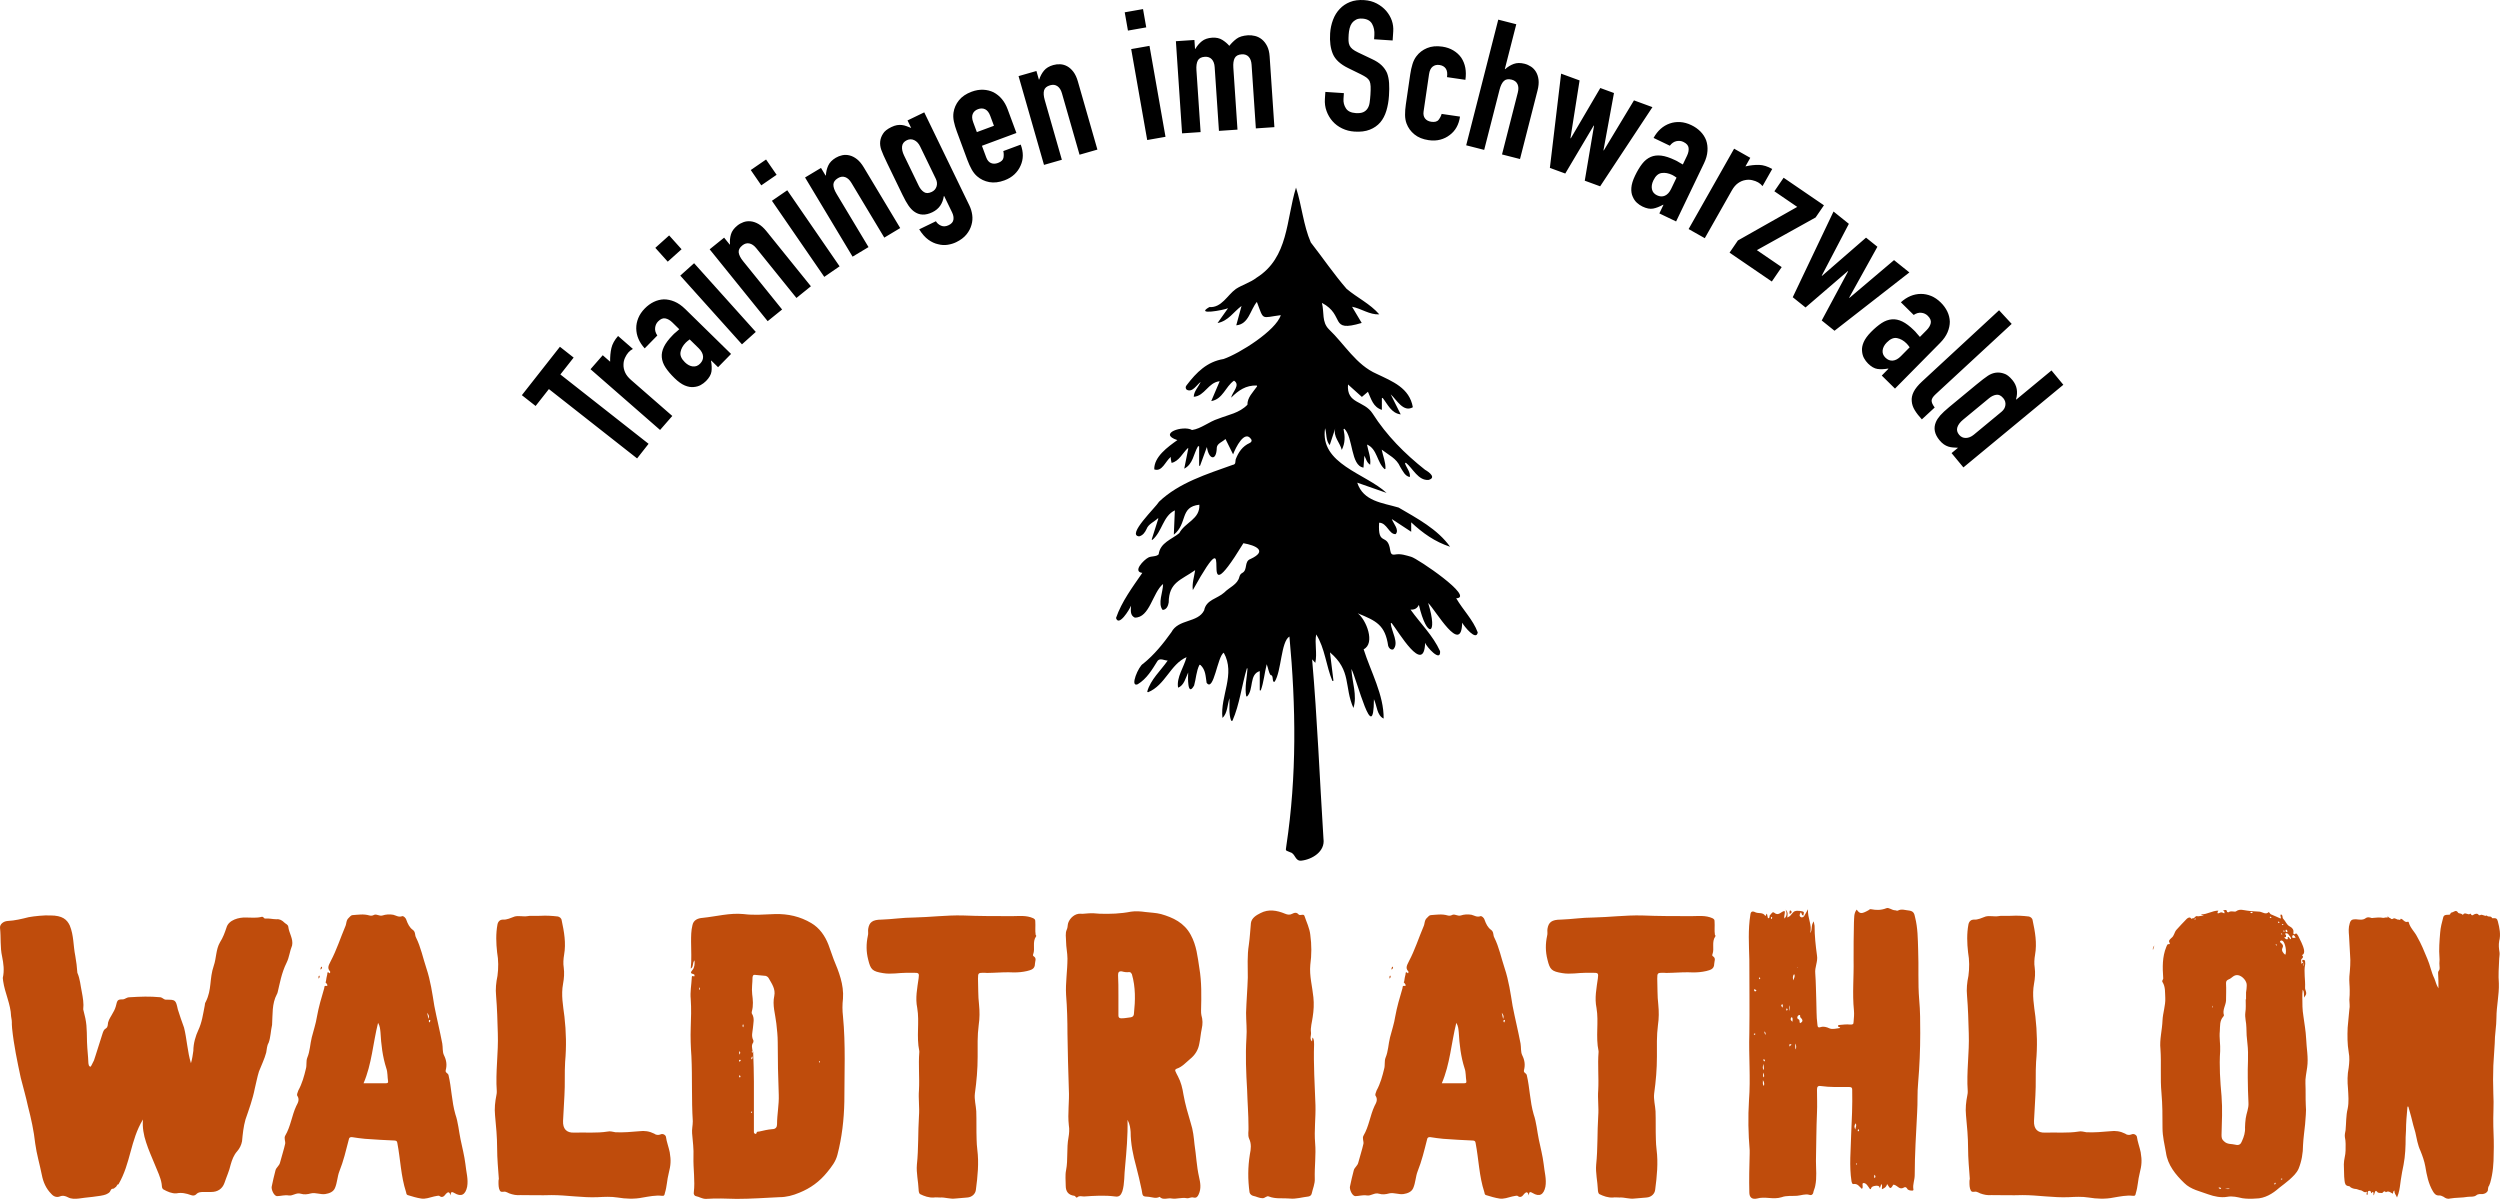 <?xml version="1.0" encoding="UTF-8"?>
<svg id="Primary" xmlns="http://www.w3.org/2000/svg" width="4.842cm" height="2.322cm" version="1.1" viewBox="0 0 137.254 65.821">
  <defs>
    <style>
      .cls-1 {
        fill: #000;
      }

      .cls-1, .cls-2 {
        stroke-width: 0px;
      }

      .cls-2 {
        fill: #bf4c0c;
      }
    </style>
  </defs>
  <path id="orange-path" class="cls-2" d="M131.154,50.355c-.019.019-.019.038-.038.038-.019-.019-.038-.019-.038-.057,0,0,0-.019.019-.019.019.019.038.038.057.038M133.875,54.259c0-.303,0-.568-.019-.833,0-.057,0-.076.038-.133.075-.076.037-.209.037-.303-.018-.133.019-.266,0-.417-.037-.455,0-.91.038-1.365.019-.284.095-.569.171-.853.038-.133.171-.133.284-.133.057,0,.095,0,.114-.076.019-.037.057-.056.095-.056.095-.019.208-.171.322.019.038.056.171.019.246.113h.019c.114-.189.285.057.398-.057,0,0,.038,0,.038.019.057.114.114.057.171.019.095-.038.189-.075.265.038.019,0,.057.019.076,0,.114-.076.246.095.36.019.076.114.228,0,.285.133,0,.019.018.019.037.019.19-.019.247.019.285.17.094.361.17.721.076,1.081-.038.208-.019.417.018.625.019.114-.018.228-.018.341-.019.455-.057.91-.019,1.365.019.626-.133,1.251-.133,1.877,0,.473-.095.928-.095,1.421-.019.398-.057.815-.076,1.213-.019.512-.019,1.024,0,1.535.038.607-.019,1.195,0,1.801.019.493.038,1.005.019,1.497,0,.531-.038,1.062-.189,1.593l-.057.151c-.076.095-.057.19-.076.285-.057.132-.171.17-.284.189-.133,0-.247-.019-.36.076-.133.095-.304.057-.455.076-.323.057-.664.038-.986.094-.114.038-.246-.018-.341-.094-.076-.038-.152-.076-.228-.076-.189.019-.284-.095-.36-.228-.246-.417-.341-.89-.417-1.364-.056-.304-.151-.569-.265-.853-.152-.322-.208-.683-.284-1.024l-.114-.398c-.076-.303-.152-.625-.246-.928,0-.038-.019-.057-.038-.095-.038.019-.038.038-.038.076-.038.417-.076.834-.076,1.251,0,.113-.019.246-.019.36,0,.511-.019,1.023-.114,1.516-.057.284-.113.55-.151.834-.038.265-.057.512-.133.758-.019.076-.057.133-.076.209-.038-.133-.17-.228-.133-.379-.094.018-.075.113-.094.17-.114-.057-.228-.17-.36-.095-.019,0-.019.019-.019.019-.114-.151-.171.057-.228.038-.076-.019-.189.019-.246-.057-.114-.132-.114-.019-.152.057-.019.038-.019.076-.038.133-.038-.057-.019-.095-.019-.133s-.038-.076-.057-.057c-.075.133-.075.019-.094-.019-.019-.038-.057-.056-.114-.038-.038,0-.038.038-.057.076,0,.057.019.114-.038.152-.038-.057-.019-.114,0-.19-.151.095-.227-.056-.341-.075-.095,0-.19-.076-.303-.076-.057,0-.19-.038-.266-.095-.019-.038-.057-.057-.094-.057-.19-.019-.209-.152-.228-.303-.038-.284-.019-.588-.038-.891,0-.265.095-.512.095-.758s.019-.493-.038-.739c-.019-.133.019-.266.038-.379.038-.398.019-.796.114-1.176.076-.36.038-.739.019-1.099-.038-.398-.038-.777.038-1.156.037-.284.056-.569,0-.853-.076-.455-.076-.891-.057-1.346.038-.341.057-.682.094-1.004.038-.171,0-.36,0-.531.019-.171.019-.36.019-.531,0-.246-.037-.493-.019-.739.038-.398.076-.815.038-1.213l-.056-1.024c-.019-.227-.038-.454.037-.682.057-.208.152-.227.342-.227.189.019.379.057.53-.057.076-.057.152-.057.247-.038.038.019.113.038.17.019.19-.019.36-.038.55,0,.076,0,.133-.038.208-.019.076,0,.152,0,.209.057.038.038.076.038.133,0,.113-.057.189.076.303.057.038,0,.095.056.095-.038.019-.019.057,0,.094.019.095.075.171.189.323.132,0,0,.038.019.038.038.075.304.322.512.454.777.228.398.399.815.569,1.232.152.342.209.721.379,1.062.076.17.095.341.228.549M122.156,65.253h.265c-.075.057-.17.019-.265,0M121.796,65.215c.076-.038.114-.019.151.038-.056.057-.094,0-.151-.038M124.904,65.025c-.038.019-.038-.019-.038-.038s.019-.037.038-.056c.019.019.038.019.038.019,0,.018-.019.056-.038.075M125.264,64.76c-.019,0-.056,0-.037-.038,0,0,.037-.019.056-.019l.019.019c0,.038-.019.038-.038.038M121.447,55.283v-.076l.019.038c0,.019.019.057,0,.057-.037.038-.019,0-.019-.019M123.293,61.405c-.019.171-.038.322-.038.493.019.265-.057.512-.17.758-.057.152-.152.247-.36.19-.209-.057-.436,0-.626-.19-.114-.095-.133-.189-.133-.341.019-.72.057-1.422,0-2.142-.075-.815-.132-1.649-.075-2.464.019-.36-.057-.739-.019-1.099.019-.266-.019-.569.189-.796.019-.019.038-.057.038-.076-.095-.284.095-.531.114-.796,0-.303.019-.626,0-.948,0-.114.019-.17.151-.227.171-.057.266-.266.512-.228.228.038.493.322.474.569,0,.133-.019.246-.038.379v.379h-.019c0,.246.019.493-.019.72-.038.285.057.55.057.834s.019.569.057.872c.076.626,0,1.27.019,1.896,0,.454.019.909.038,1.364.019.303-.114.569-.152.853M118.277,51.909c-.076.095-.095.171-.076.247l.076-.247ZM124.971,51.909l-.038-.057c.019,0,.019-.019.038-.019,0,.019.019.038.038.076h-.038ZM125.312,52.042c.076-.152-.019-.209-.095-.284-.057-.038-.057-.076,0-.114.038-.019.076,0,.114.019.133.113.228.587.133.758-.114-.095-.228-.228-.152-.379M125.847,51.416c0-.038.038-.094.076-.075.056.037.094.094.113.17-.038-.076-.208.057-.189-.095M125.259,51.303c-.019-.019-.038-.038-.019-.057.019,0,.038,0,.038.019.019,0,.019.019.019.038h-.038ZM125.619,51.435c-.057.038.038.133-.057.133-.056,0-.075-.019-.113-.057-.095-.095.057-.038.057-.076v-.057c.038-.056-.114-.094-.019-.132.075-.038.151.038.17.076.038.075.152.132.114.246-.076-.019-.076-.114-.152-.133M125.392,51.151c-.019,0-.038-.019-.038-.038l.038-.038c.019.038.038.038.038.057-.019.019-.038.038-.038.019M125.487,51.075c0-.019.019-.038.019-.038.056.019.075.057.075.095.019.057-.037.038-.056.038-.038-.019-.057-.057-.038-.095M125.278,50.753s.019-.019.038-.019.038.019.057.038c-.038,0-.057.019-.057.019-.019,0-.038-.019-.038-.038M125.07,50.639c-.019-.038,0-.038.019-.038.038,0,.056.019.056.038s-.018.038-.037.038c-.019-.019-.038-.019-.038-.038M120.502,50.488c-.019,0-.019-.019-.019-.038.019-.019.038-.019.057-.019l.019.019c-.019.019-.038.038-.057.038M124.653,50.393c-.019,0-.038-.019-.038-.038s.019-.038.057-.019l.038.038c-.019.019-.038.038-.057.019M123.591,50.128c-.019,0-.038-.019-.057-.019.057-.057.114-.057.133-.019.019.056-.038.038-.076.038M126.61,57.008c-.019-.398-.095-.815-.151-1.232-.057-.341-.057-.683-.057-1.024,0-.113,0-.265.019-.417.113.133.038.285.094.436.019-.057.038-.095.057-.113.114-.152-.038-.304-.019-.455.019-.417-.076-.834,0-1.232.019-.057,0-.114,0-.19,0-.038-.019-.076-.076-.076-.037-.019-.056-.019-.075.019s0,.095.057.114v.208c-.057-.094,0-.151,0-.208l-.114.076c.019-.114-.057-.209.038-.285q.113-.094,0-.189c.113-.057.132-.133.113-.284-.056-.285-.208-.531-.322-.778-.038-.037-.076-.17-.151-.113-.114.076-.114-.019-.114-.057.038-.171-.076-.284-.19-.341-.189-.095-.227-.285-.36-.417-.076-.057,0-.209-.132-.247-.076.076.037.152-.019.228-.171-.076-.323-.152-.474-.209-.095-.019-.114-.094-.171-.151-.17.17-.341,0-.512-.019-.227-.019-.455-.019-.682-.057-.19-.019-.398-.114-.606.038-.076.057-.285-.057-.417.057l-.076-.019c-.019-.19-.152-.076-.228-.095.057.038.114.076.076.17-.095-.037-.152-.094-.284-.018-.114.056-.114-.038-.038-.133-.341,0-.607.208-.948.208.038.076.095.019.133.095-.133-.057-.247.038-.36,0-.114-.019-.133.152-.247.114,0,0-.038.057-.076.019-.075-.133-.227,0-.246.019-.189.189-.379.398-.569.606-.113.133-.113.322-.265.436-.095.095-.189.152-.095.284.019.038-.019.076-.057.057-.094,0-.094.076-.132.152-.228.55-.209,1.137-.171,1.706.019.095-.095.133-.038.227.171.266.133.588.152.872.019.417-.133.815-.152,1.232-.019.531-.17,1.062-.113,1.573.056.796-.019,1.611.056,2.408.057.644.057,1.288.057,1.933,0,.455.114.91.19,1.346.095.682.531,1.213,1.004,1.668.361.36.872.454,1.327.625.322.114.683.19,1.024.133.303-.057.568.019.834.076.246.037.492.037.739.018.493,0,.929-.265,1.289-.587.189-.152.379-.284.549-.436.209-.19.398-.36.512-.607.171-.417.247-.871.247-1.307.019-.379.075-.759.113-1.138.019-.36.076-.701.038-1.061-.019-.398,0-.777-.019-1.175-.019-.285.057-.588.095-.891.076-.531-.038-1.061-.057-1.592M108.146,64.722c-.038-.531-.095-1.118-.095-1.687,0-.606-.057-1.194-.114-1.8-.038-.38,0-.74.076-1.119.019-.057.019-.151.019-.208-.076-1.062.095-2.104.057-3.166-.019-.682-.038-1.383-.095-2.066-.038-.379,0-.739.076-1.099.057-.417.057-.872-.019-1.289-.057-.512-.076-1.023.019-1.535.038-.19.171-.265.284-.265.247.019.436-.095.664-.171.227-.057.474.019.701-.019.133-.038.417,0,.72-.019.303-.019.626,0,.948.038.076.019.189.076.208.209.133.625.247,1.25.133,1.895-.038.227-.057.474-.019.701.038.285.019.588-.038.891-.113.607,0,1.194.076,1.801.095.834.114,1.649.038,2.483-.038.606,0,1.232-.038,1.838-.019.474-.057.948-.076,1.403-.019.436.19.663.607.644.625-.019,1.232.038,1.838-.057.152-.038.285.019.436.038.436.019.872-.019,1.308-.057.284-.037.55,0,.815.133.095.076.228.095.36.038.114-.057.266.038.285.133.037.284.151.568.208.853.076.455.057.701-.057,1.156-.095.36-.095.72-.208,1.08-.019.114-.038.171-.171.152-.341-.038-.701.038-1.042.095-.455.094-.929.075-1.384,0-.36-.057-.72-.038-1.08-.019-.853.038-1.706-.114-2.54-.114-.569.019-1.137,0-1.706,0-.228.019-.417-.019-.626-.095-.056-.038-.132-.057-.17-.076-.114-.057-.266.057-.341-.075-.076-.133-.076-.323-.076-.474,0-.057,0-.095.019-.171M102.921,64.495c-.038.057-.038.132,0,.189.076-.076.038-.132,0-.189M101.955,63.888c-.019,0-.038-.019-.038-.019-.019.019-.019.038-.019.057,0,0,.038.019.038,0,.019,0,.019-.019.019-.038M102.011,61.993c0,.038-.019.057-.019.076,0,.018,0,.056.038.037.019,0,.038-.037.038-.056s-.019-.038-.057-.057M101.879,61.67c-.095.133-.076.228-.019.342,0-.114.095-.19.019-.342M96.842,59.623c.019-.094.038-.189-.057-.322,0,.152-.019.247.057.322M96.804,58.884c0,.133-.038.209.038.266.019-.076.019-.152-.038-.266M96.823,58.41c-.057.152-.057.247,0,.342.038-.095,0-.19,0-.342M96.899,58.221c-.019-.019-.019-.057-.038-.057-.076-.019-.057.038-.038.057,0,.019.019.038.038.057l.038-.057ZM98.264,57.463c0-.057.076-.076.095-.114-.019-.019-.057-.019-.076-.019-.076,0-.038.057-.038.095,0,.019.019.019.019.038M98.548,57.292c.038.152-.019.247.057.322-.019-.075.057-.17-.057-.322M96.38,56.761c-.019,0-.038-.019-.057-.019s-.038.019-.038.038l.038.038c.019,0,.038-.019.057-.057M96.949,56.818c-.038-.076.019-.132-.095-.189.038.076,0,.113.095.189M98.408,56.098c0-.114.038-.19-.038-.265-.076.094-.095.151.038.265M98.825,56.174c.209-.095.133-.209.019-.322-.038-.019.038-.171-.095-.114-.094.057-.094.17-.038.208.133.038.057.152.114.228M98.086,55.359c0,.038-.019.057-.019.076s0,.056.038.038c.019,0,.038-.038.038-.057s-.019-.038-.057-.057M98.219,55.188c.019.133.019.228.019.322.019-.094.056-.189-.019-.322M97.859,55.321c.018-.038.018-.076.018-.095,0-.038.019-.114-.056-.076-.057.038-.019.095.038.171M96.437,54.392c-.038-.038-.076-.076-.114-.095,0,.019-.019.038-.019.076.019.019.019.057.057.057.019,0,.038-.019.076-.038M96.643,53.71c-.018-.019-.018-.057-.056-.038-.019,0-.019.038-.019.038,0,.019.019.038.038.057,0-.019.019-.038.037-.057M98.501,53.482c-.095.114-.076.228-.038.342.019-.114.114-.228.038-.342M98.709,53.122c0-.038-.018-.038-.018-.019s0,.019.018.038v-.019ZM97.273,50.336c-.038.019-.057.057-.038.095,0,.019.019.019.038.019.019-.038.038-.076,0-.114M98.259,50.184c-.019-.094-.019-.151.018-.208l.057.038c.076.076,0,.114-.075.17M103.604,65.006c-.038.171-.152.228-.285.285-.019-.095.057-.19-.038-.285-.019.076-.038.133-.075.228-.038-.152-.114-.133-.228-.133-.152.019-.246.057-.265.19-.038-.019-.057-.019-.057-.019-.095-.133-.19-.322-.341-.322-.133,0,.019.227-.095.322-.133-.114-.228-.304-.455-.266-.076.019-.095-.075-.114-.151-.132-.853-.038-1.706-.019-2.559.038-.815.076-1.63.057-2.464,0-.095-.019-.152-.151-.152-.531,0-1.062.019-1.593-.057-.151-.018-.189.057-.189.209,0,.417.019.834,0,1.251-.038.872-.038,1.763-.057,2.653,0,.455.057.91-.038,1.365-.019.133-.095.266-.114.398-.019.057-.075.152-.227.095-.209-.057-.436.038-.663.057-.285.019-.588-.019-.834.076-.474.151-.91-.057-1.365.075-.265.057-.417-.056-.417-.341-.019-.72,0-1.421.019-2.142v-.17c-.076-.91-.095-1.82-.038-2.729.095-1.232-.019-2.446.019-3.678.019-1.345,0-2.71,0-4.056-.019-.815-.076-1.649.057-2.464.019-.17.095-.227.284-.132.171.075.398-.019.531.189.038.038.038-.095.095-.114l.056.247c.133,0,.057-.133.114-.171.076-.076.133-.208.228-.132.246.208.379-.076.568-.095.057.132-.057.265,0,.417.114-.133.152-.266.057-.493.171.171.095.303.095.436.208-.095.17-.133.322-.284.095-.114.303-.095.493-.057.17.038.057.132.076.227-.133,0-.076-.132-.152-.17-.076.113-.095.227.019.265.057.038.171-.019.208-.133.038-.076.095-.151.171-.303-.038.493.246.872.114,1.308.151-.171.019-.417.208-.645,0,.114.038.19.038.247,0,.549.057,1.08.133,1.63.057.341-.133.644-.095.985.038.512.038,1.005.057,1.517.019.417,0,.834.057,1.251.019.132,0,.246.208.17.114-.038.304,0,.455.076.171.076.398,0,.588-.019,0-.076-.114-.019-.114-.114,0-.056.057-.056.114-.056.17-.019.36-.038.549-.019.133,0,.19,0,.19-.152.019-.208.038-.417.019-.625-.095-.929,0-1.839-.019-2.768,0-.682,0-1.364.019-2.047.019-.246-.019-.512.152-.72.17.246.265.246.644.038.057-.038.076-.076.152-.057.284.057.549.057.834-.057.132-.057.303.114.473.114.057,0,.095.038.152.019.209-.114.417-.019.645,0,.227.038.265.17.303.36.151.588.151,1.194.17,1.801.038.909-.019,1.819.057,2.729.057.606.057,1.232.057,1.839,0,.909-.038,1.819-.114,2.71-.056.55-.019,1.099-.056,1.649-.057,1.156-.133,2.293-.133,3.431,0,.265-.114.511-.076.758.019.057,0,.095-.057.095-.114,0-.246-.019-.284-.114-.076-.114-.152-.076-.209-.038-.189.095-.303-.076-.417-.133-.094-.038-.132-.076-.17.019-.152.266-.19.038-.303-.095M87.081,53.407c-.436,0-.872.094-1.308.019-.587-.095-.682-.19-.815-.74-.114-.436-.114-.872-.019-1.308.038-.113,0-.265.019-.379.057-.36.228-.511.739-.511.588-.019,1.175-.114,1.763-.114.891-.019,1.782-.133,2.673-.114.909.038,1.819.038,2.729.038.379,0,.777-.057,1.156.114.095.057.114.076.114.189.019.247-.019.474.019.721.019.038.057.056.019.094-.209.304-.038.664-.152.967-.019.038-.019.095.019.114.19.113.076.284.076.417,0,.303-.228.341-.436.398-.246.057-.474.076-.72.076-.379-.019-.758,0-1.138.019-.17,0-.322.019-.473,0-.342,0-.361,0-.361.322.019.474,0,.947.057,1.421.038.379.038.758-.019,1.138-.075.568-.056,1.156-.056,1.724,0,.683-.057,1.346-.152,2.028-.038.323.057.645.076.967.019.512,0,1.024.019,1.554,0,.19.019.36.038.55.094.739.019,1.478-.076,2.199-.019.227-.209.417-.474.436l-.663.056c-.285.038-.55-.075-.834-.056-.114,0-.228-.019-.342,0-.265.019-.53-.076-.758-.19-.057-.038-.076-.171-.076-.246-.019-.455-.132-.91-.094-1.365.094-.891.056-1.782.113-2.673.038-.473-.038-.947,0-1.421.038-.701-.038-1.384.019-2.085v-.057c-.17-.796.019-1.592-.113-2.369-.114-.55,0-1.081.075-1.63.038-.284.019-.303-.284-.303h-.36ZM79.158,59.472h1.232c.076,0,.133-.019.114-.114-.038-.227-.019-.493-.095-.701-.208-.645-.284-1.308-.322-1.99-.019-.152-.019-.323-.133-.512-.284,1.137-.341,2.255-.796,3.317M82.582,56.136c.019-.038.038-.057.038-.095.019-.038-.019-.057-.057-.038-.019,0-.019.038-.019.076,0,.019.019.038.038.057M82.525,55.946c.057-.17,0-.246-.076-.341l.076.341ZM76.287,53.729c.076-.076.076-.114.038-.171-.057.038-.038.095-.038.171M76.401,53.236c.057-.057.113-.095.057-.171-.038.038-.076.076-.057.171M83.935,65.632c-.057-.209-.133-.209-.247-.095-.095.114-.189.265-.379.114-.019-.019-.189.019-.284.038-.228.057-.474.151-.702.113-.246-.037-.492-.113-.739-.189-.076-.019-.076-.095-.094-.171-.285-.872-.304-1.781-.474-2.672-.019-.114-.038-.133-.133-.152-.55-.019-1.099-.057-1.649-.095-.227-.019-.474-.056-.72-.094-.095,0-.152.019-.171.151-.151.588-.284,1.156-.512,1.725-.113.284-.113.626-.246.929-.095.208-.303.284-.531.322-.265.038-.53-.095-.777-.038-.208.057-.379.076-.568.019-.247-.076-.436.133-.664.095-.227-.038-.436.038-.644.038-.171-.019-.323-.379-.285-.531.057-.303.133-.587.209-.891.038-.151.208-.246.246-.417.095-.36.209-.701.285-1.042.019-.133-.076-.303,0-.436.303-.512.36-1.099.606-1.63.076-.152.209-.341.057-.569-.038-.038.019-.189.057-.284.208-.379.322-.796.417-1.194.057-.19,0-.417.076-.607.151-.36.151-.739.246-1.118.095-.379.228-.758.284-1.137.095-.531.247-1.043.398-1.555.019-.056-.019-.151.114-.132.076.019.095-.057-.019-.171-.038-.019-.019-.057,0-.076.019-.132.038-.265.076-.398,0-.056,0-.17.114-.056.038.037.057-.076.038-.095-.209-.209-.019-.417.038-.569.322-.606.53-1.27.796-1.895.075-.152.038-.341.189-.474.057-.057.133-.152.209-.152.303-.019.606-.076.928.019.076.019.152.019.228-.019.151-.095.303.076.493.019.17-.057.379-.076.587-.038.152.038.303.152.493.076.057-.019.19.076.227.209.076.208.171.417.361.549.151.114.094.285.17.417.266.531.379,1.119.569,1.687.227.682.322,1.365.436,2.066.132.682.303,1.365.436,2.066.038.209,0,.455.094.645.133.265.171.53.095.815-.038.151.114.151.152.265.17.72.17,1.44.379,2.161.152.436.189.928.284,1.383.095.455.209.891.266,1.346.038.417.17.834.094,1.251-.094.436-.322.569-.701.341-.189-.114-.189-.019-.208.133M72.032,57.178c0-.075.019-.132.019-.189.018-.038.018-.019.037,0,.057.114.057.227.057.341-.038,1.118.038,2.237.076,3.355.019.682-.076,1.365-.019,2.066.057.644-.038,1.308-.019,1.952.019.284-.114.569-.17.834-.019.076-.076.133-.171.152-.341.038-.701.151-1.023.113-.38-.037-.778.038-1.157-.113-.113-.057-.208.095-.341.095-.189,0-.341-.095-.531-.133-.075-.019-.17-.095-.189-.19-.095-.701-.095-1.383.019-2.085.057-.284.095-.568-.038-.853-.095-.208-.019-.436-.038-.663,0-.682-.057-1.346-.076-2.028-.057-.948-.095-1.895-.038-2.843.038-.455-.019-.929-.019-1.384.019-.644.076-1.289.095-1.933,0-.607-.038-1.213.057-1.801.057-.398.076-.796.114-1.194.038-.284.303-.436.53-.549.436-.228.891-.152,1.346.037.133.057.266.076.398,0,.133-.075.247-.075.341.038.095.095.266-.057.323.076.113.341.284.682.322,1.043.076.549.076,1.099,0,1.649-.057.606.114,1.194.17,1.781.038.36.019.721-.038,1.081-.037.284-.132.587-.094.853.019.17-.095.341.057.492M61.403,54.601h0v1.156c0,.114.057.151.171.151.17,0,.341-.037.511-.056.114-.019.171-.095.171-.209.076-.72.095-1.44-.114-2.161-.038-.056-.057-.113-.151-.113-.133.019-.266,0-.398-.038-.171-.019-.209.057-.209.208.019.36.019.702.019,1.062M61.903,61.481c.019.891-.057,1.725-.133,2.559-.056.455-.019.928-.151,1.364-.076.209-.171.323-.398.285-.569-.076-1.138-.038-1.706,0-.133,0-.247-.057-.36.038-.076.075-.095-.057-.171-.076-.322-.038-.474-.228-.474-.55,0-.284-.038-.587.019-.853.114-.587.019-1.194.133-1.8.038-.209.057-.455.019-.664-.076-.663.038-1.308,0-1.971-.038-1.024-.057-2.028-.076-3.052,0-.72-.019-1.44-.076-2.141-.038-.664.076-1.327.076-1.991,0-.322-.076-.625-.076-.928,0-.228-.057-.455.038-.664.057-.113.038-.227.076-.36.095-.284.379-.531.682-.512.133.019.285-.019.417-.019.209-.018.417,0,.626.019.568.019,1.156,0,1.725-.113.246-.038.53-.019.796.019.284.038.568.038.853.113.663.19,1.27.474,1.63,1.138.322.587.379,1.213.473,1.819.133.777.114,1.554.095,2.332,0,.094,0,.189.019.265.076.246.076.493.019.739-.057.265-.076.55-.133.815-.056.341-.227.626-.511.853-.228.19-.436.436-.739.531-.076.038-.095.076-.057.151.038.076.075.171.132.266.171.322.247.644.304,1.004.094.531.246,1.043.398,1.555.132.398.17.796.208,1.175.095.606.114,1.194.247,1.781.075.323.132.645-.019.967-.057.133-.133.209-.285.171-.132-.038-.246.056-.36.038-.284-.057-.568.056-.815.018-.227-.056-.493.114-.682-.094-.209.113-.398.019-.588,0-.36-.019-.341-.019-.398-.379-.095-.436-.189-.872-.303-1.289-.171-.626-.303-1.251-.303-1.896-.019-.208-.038-.417-.171-.663M49.788,53.407c-.436,0-.872.094-1.308.019-.587-.095-.682-.19-.815-.74-.113-.436-.113-.872-.019-1.308.038-.113,0-.265.019-.379.057-.36.228-.511.74-.511.587-.019,1.175-.114,1.762-.114.891-.019,1.782-.133,2.673-.114.91.038,1.819.038,2.729.038.379,0,.777-.057,1.156.114.095.057.114.076.114.189.019.247-.019.474.019.721.019.038.057.056.019.094-.208.304-.038.664-.152.967-.019.038-.019.095.019.114.19.113.076.284.076.417,0,.303-.227.341-.436.398-.246.057-.474.076-.72.076-.379-.019-.758,0-1.137.019-.171,0-.322.019-.474,0-.341,0-.36,0-.36.322.019.474,0,.947.057,1.421.038.379.038.758-.019,1.138-.076.568-.057,1.156-.057,1.724,0,.683-.057,1.346-.152,2.028-.038.323.057.645.076.967.019.512,0,1.024.019,1.554,0,.19.019.36.038.55.095.739.019,1.478-.076,2.199-.019.227-.208.417-.474.436l-.663.056c-.284.038-.55-.075-.834-.056-.114,0-.228-.019-.341,0-.266.019-.531-.076-.758-.19-.057-.038-.076-.171-.076-.246-.019-.455-.133-.91-.095-1.365.095-.891.057-1.782.114-2.673.038-.473-.038-.947,0-1.421.038-.701-.038-1.384.019-2.085v-.057c-.171-.796.019-1.592-.114-2.369-.114-.55,0-1.081.076-1.63.038-.284.019-.303-.285-.303h-.36ZM41.277,61.026c-.038,0-.038.019-.038.038s0,.057.038.038c0-.019.019-.038.019-.057l-.019-.019ZM40.651,59.093c0-.019-.019-.038-.038-.057-.038,0-.019.038-.038.057,0,.019.019.057.038.057.038,0,.038-.038.038-.057M44.973,58.297c0,.019.019.038.038.057v-.057c0-.019,0-.038-.019-.038-.038-.019-.038.019-.019.038M40.632,58.183c-.038,0-.057.019-.057.057,0,.019,0,.057.038.038.019,0,.038-.038.057-.057,0,0-.019-.038-.038-.038M41.258,58.164c.057-.038.076-.095.038-.171-.019.057-.076.095-.038.171M40.594,57.709c-.019.076-.019.133.019.19.019-.076.057-.114-.019-.19M40.796,56.231c-.038.057-.038.113,0,.17.038-.057.038-.113,0-.17M38.411,54.203c-.038.056-.038.094,0,.151.038-.057,0-.095,0-.151M41.315,57.69c.056.038.038.095.038.133.018.531.037,1.042.037,1.554v2.692c0,.056-.019.151.057.17.095.057.076-.057.114-.095.038-.019.076-.019.114-.019.246-.056.474-.113.72-.132.208,0,.265-.133.265-.266,0-.549.114-1.08.095-1.611-.038-.966-.057-1.933-.057-2.9,0-.341-.038-.682-.076-1.023-.056-.512-.227-1.005-.113-1.517.076-.379-.133-.663-.304-.966-.037-.076-.113-.114-.17-.133l-.607-.057c-.075,0-.094.038-.113.133,0,.303-.057.606-.019.929.038.303.075.625-.019.947,0,.038-.019.076,0,.114.17.265.076.531.057.815-.019.209-.095.417.019.645.018.019.018.094,0,.132-.114.152-.057.304-.038.455-.057.038-.057.076,0,.114.019-.038.019-.076,0-.114M38.13,52.724c-.132.152-.038.36-.208.455.057-.512.019-.986.019-1.478,0-.304,0-.607.076-.91.056-.284.303-.379.549-.398.758-.076,1.498-.284,2.256-.209.587.076,1.156.019,1.725,0,.72-.019,1.383.133,1.99.493.455.266.758.701.948,1.194l.284.796c.284.683.568,1.384.512,2.161-.038.322-.038.645,0,.967.151,1.554.075,3.127.075,4.681-.019.986-.132,1.972-.379,2.919-.094.379-.322.664-.568.967-.417.512-.91.872-1.517,1.118-.36.152-.72.247-1.099.247-.796.038-1.573.094-2.35.094-.569-.019-1.137-.037-1.687,0-.209,0-.36-.113-.55-.151-.095-.019-.133-.133-.114-.209.076-.644-.037-1.289-.019-1.952.019-.417-.037-.853-.075-1.289-.019-.208.038-.436.038-.663-.076-1.194-.019-2.388-.076-3.564-.038-.53-.057-1.042-.038-1.573.019-.512.038-1.042,0-1.573-.038-.379.038-.777.057-1.156,0-.057,0-.133.094-.095.057.038.057-.019.057-.038,0-.038,0-.057-.057-.076-.17-.038-.17-.094-.056-.227.113-.133.132-.322.113-.531M27.387,64.722c-.037-.531-.094-1.118-.094-1.687,0-.606-.057-1.194-.114-1.8-.038-.38,0-.74.076-1.119.019-.057.019-.151.019-.208-.076-1.062.095-2.104.057-3.166-.019-.682-.038-1.383-.095-2.066-.038-.379,0-.739.076-1.099.057-.417.057-.872-.019-1.289-.057-.512-.076-1.023.019-1.535.038-.19.17-.265.284-.265.246.019.436-.095.663-.171.228-.057.474.019.702-.019.132-.038.417,0,.72-.019.303-.019.625,0,.948.038.075.019.189.076.208.209.133.625.247,1.25.133,1.895-.038.227-.057.474-.019.701.038.285.019.588-.038.891-.114.607,0,1.194.076,1.801.095.834.113,1.649.038,2.483-.038.606,0,1.232-.038,1.838-.019.474-.057.948-.076,1.403-.019.436.189.663.606.644.626-.019,1.232.038,1.839-.057.152-.038.284.019.436.038.436.019.872-.019,1.308-.057.284-.037.549,0,.815.133.095.076.227.095.36.038.114-.057.265.038.284.133.038.284.152.568.209.853.076.455.057.701-.057,1.156-.095.36-.095.72-.209,1.08-.019.114-.038.171-.17.152-.341-.038-.702.038-1.043.095-.455.094-.928.075-1.383,0-.36-.057-.721-.038-1.081-.019-.853.038-1.706-.114-2.54-.114-.568.019-1.137,0-1.705,0-.228.019-.417-.019-.626-.095-.057-.038-.133-.057-.17-.076-.114-.057-.266.057-.342-.075-.075-.133-.075-.323-.075-.474,0-.057,0-.095.018-.171M19.96,59.472h1.232c.075,0,.132-.019.113-.114-.038-.227-.019-.493-.094-.701-.209-.645-.285-1.308-.323-1.99-.019-.152-.019-.323-.132-.512-.285,1.137-.341,2.255-.796,3.317M23.583,56.136c.019-.038.038-.057.038-.095.019-.038-.019-.057-.057-.038-.019,0-.019.038-.019.076,0,.019.019.038.038.057M23.526,55.946c.057-.17,0-.246-.076-.341l.076.341ZM17.488,53.729c.076-.076.076-.114.038-.171-.057.038-.038.095-.038.171M17.602,53.236c.057-.057.114-.095.057-.171-.038.038-.076.076-.057.171M24.736,65.632c-.057-.209-.133-.209-.246-.095-.095.114-.19.265-.379.114-.019-.019-.19.019-.285.038-.227.057-.474.151-.701.113-.246-.037-.493-.113-.739-.189-.076-.019-.076-.095-.095-.171-.284-.872-.303-1.781-.474-2.672-.019-.114-.038-.133-.133-.152-.549-.019-1.099-.057-1.649-.095-.227-.019-.473-.056-.72-.094-.095,0-.151.019-.17.151-.152.588-.285,1.156-.512,1.725-.114.284-.114.626-.247.929-.094.208-.303.284-.53.322-.266.038-.531-.095-.777-.038-.209.057-.379.076-.569.019-.246-.076-.436.133-.663.095-.228-.038-.436.038-.645.038-.17-.019-.322-.379-.284-.531.057-.303.133-.587.208-.891.038-.151.209-.246.247-.417.095-.36.208-.701.284-1.042.019-.133-.076-.303,0-.436.303-.512.36-1.099.607-1.63.075-.152.208-.341.056-.569-.037-.038.019-.189.057-.284.209-.379.323-.796.417-1.194.057-.19,0-.417.076-.607.152-.36.152-.739.247-1.118.094-.379.227-.758.284-1.137.095-.531.246-1.043.398-1.555.019-.056-.019-.151.114-.132.075.019.094-.057-.019-.171-.038-.019-.019-.057,0-.076.019-.132.038-.265.075-.398,0-.056,0-.17.114-.056.038.037.057-.076.038-.095-.208-.209-.019-.417.038-.569.322-.606.531-1.27.796-1.895.076-.152.038-.341.19-.474.056-.057.132-.152.208-.152.303-.019.607-.076.929.019.076.019.151.019.227-.019.152-.095.304.076.493.019.171-.057.379-.076.588-.038.151.038.303.152.492.076.057-.019.19.076.228.209.076.208.171.417.36.549.152.114.095.285.171.417.265.531.379,1.119.568,1.687.228.682.322,1.365.436,2.066.133.682.303,1.365.436,2.066.038.209,0,.455.095.645.133.265.171.53.095.815-.038.151.113.151.151.265.171.72.171,1.44.379,2.161.152.436.19.928.285,1.383.095.455.208.891.265,1.346.038.417.171.834.095,1.251-.095.436-.322.569-.701.341-.19-.114-.19-.019-.209.133M7.848,61.462c-.701,1.156-.663,2.388-1.346,3.563-.076-.038-.132.209-.17.152-.133.171-.171,0-.266.19-.038.113-.132.151-.246.208-.265.114-1.194.171-1.497.227-.19.019-.398.038-.607-.075-.114-.057-.265-.114-.436-.038-.152.057-.322.019-.455-.133-.303-.303-.455-.663-.531-1.061-.113-.569-.284-1.138-.36-1.706-.075-.702-.227-1.384-.398-2.047-.113-.531-.265-1.043-.398-1.573-.189-.891-.379-1.782-.474-2.711-.037-.417.019-.246-.056-.663-.019-.664-.342-1.27-.436-1.934,0-.056-.019-.113-.019-.17.094-.417.038-.796-.038-1.175-.114-.512-.057-1.043-.114-1.573-.019-.19.171-.361.417-.38.398-.019.777-.113,1.156-.208.303-.057.872-.114,1.194-.095.664,0,.91.228,1.062.55.227.55.189,1.118.303,1.668.057.322.095.625.114.929.151.341.17.701.246,1.061.057.303.114.625.076.948.208.777.19.966.208,1.8.019.493.057.664.076,1.156.038.171,0,.057.057.171.095,0,.019.095.114-.057.189-.398.095-.132.227-.549.133-.398.247-.797.379-1.195.038-.113.076-.227.19-.284.114-.076.095-.227.114-.322.057-.209.17-.341.265-.531.095-.151.152-.303.19-.474.056-.246.113-.265.379-.265.113-.019.189-.114.341-.114.644-.038,1.08-.057,1.706,0,.113.019.17.133.303.133.512,0,.531,0,.644.531.057.208.266.796.342,1.004.151.588.189,1.346.379,1.952.056-.17.113-.511.132-.682,0-.417.133-.834.266-1.118.208-.436.265-.891.36-1.365,0-.076.019-.151.057-.208.341-.683.189-1.251.436-1.972.151-.435.113-.89.341-1.288.17-.266.265-.531.36-.815.114-.417.682-.569,1.08-.55.285,0,.569.038.853-.038.114-.019.114.114.209.095.208-.019.398.038.606.038.171-.019.303.057.436.189.076.076.19.095.209.228.038.341.284.663.208,1.023-.133.322-.152.645-.303.948-.284.569-.379,1.175-.474,1.554-.019.057-.019.114-.057.171-.284.53-.227,1.118-.265,1.687-.076.322-.076.682-.19.985-.095.152-.095.341-.132.531-.095.36-.266.701-.398,1.042-.095.304-.152.626-.228.929-.114.588-.322,1.156-.512,1.706-.113.398-.151.796-.189,1.194-.038.209-.133.398-.266.55-.189.208-.284.474-.36.739-.075.341-.227.663-.341,1.005-.114.322-.379.492-.72.492h-.398c-.152,0-.322,0-.436.133-.076.076-.19.076-.284.038-.266-.095-.512-.152-.796-.095-.247.019-.493-.095-.702-.208-.113-.057-.095-.209-.113-.323-.057-.36-.228-.682-.361-1.023-.17-.417-.36-.834-.492-1.251-.133-.398-.209-.815-.171-1.251"/>
  <path id="black-path" class="cls-1" d="M77.221,6.78c-.053-.142-.08-.301-.081-.476-.002-.176.013-.366.043-.57l.241-1.653c.03-.204.071-.39.123-.558.051-.167.123-.312.215-.433.15-.201.346-.35.586-.45.24-.1.519-.126.835-.08.231.034.435.104.611.211.177.107.321.239.432.397.221.335.296.74.227,1.215l-1.01-.148c.03-.204.008-.361-.067-.469-.075-.109-.189-.174-.34-.197-.152-.022-.28.008-.383.091s-.168.22-.196.411l-.3,2.048c-.023.158.003.287.08.386.076.098.191.159.342.181.192.028.327-.009.406-.112.079-.103.133-.21.163-.32l1.009.148c-.065.442-.252.778-.562,1.009-.152.119-.327.205-.523.257s-.41.061-.64.027c-.317-.046-.576-.151-.778-.316-.202-.164-.346-.364-.433-.599ZM37.614,16.961l2.522,2.471-.714.728-.372-.364-.014.015c.04.226.048.422.024.59-.024.167-.123.339-.295.515-.084.086-.183.16-.295.223-.112.062-.244.099-.395.11-.146.015-.306-.014-.482-.087-.175-.074-.362-.209-.562-.405-.205-.2-.369-.393-.491-.578s-.191-.374-.207-.567c-.016-.184.023-.374.118-.571.095-.196.254-.409.478-.637.023-.024.049-.05.077-.079.028-.029.056-.052.084-.072.028-.019.059-.045.091-.078.033-.034.07-.067.112-.1l-.378-.371c-.124-.122-.252-.196-.384-.223-.133-.027-.266.029-.402.167-.093.095-.147.212-.162.352-.015.139.025.279.121.419l-.693.707c-.305-.336-.46-.702-.464-1.098-.002-.189.035-.376.111-.563.076-.187.195-.364.359-.531.149-.152.313-.272.491-.359.178-.086.364-.133.557-.14.189,0,.383.039.581.122.199.083.394.218.584.404ZM37.647,18.813c-.154.158-.249.328-.284.512-.036.185.043.372.239.564.138.135.282.211.433.229.151.017.285-.034.402-.153.121-.124.175-.26.162-.408s-.094-.295-.241-.44l-.493-.483c-.094.067-.166.127-.218.179ZM37.348,15.132l3.387,3.773.759-.682-3.387-3.772-.759.681ZM42.38,11.024l2.874,4.177.841-.579-2.874-4.176-.841.578ZM41.644,12.299c-.145-.084-.288-.133-.428-.148-.141-.015-.274,0-.4.046-.126.046-.238.108-.336.188-.182.147-.299.307-.35.482-.052.174-.069.357-.052.549l-.015.012-.308-.381-.794.641,3.185,3.945.793-.641-2.142-2.653c-.142-.176-.222-.334-.241-.474-.018-.139.048-.27.199-.391.124-.101.254-.137.388-.108.134.029.26.115.378.261l2.204,2.731.794-.641-2.443-3.027c-.143-.176-.287-.306-.432-.391ZM65.915,7.253l-.229-3.402c-.015-.226.01-.402.075-.526.065-.125.194-.194.387-.207.16-.01.287.035.38.135.094.101.147.244.159.431l.235,3.502,1.018-.069-.228-3.402c-.015-.226.01-.402.075-.526.065-.125.194-.194.387-.207.159-.01.286.035.38.135.093.101.146.244.159.431l.235,3.502,1.018-.069-.261-3.881c-.015-.226-.061-.415-.138-.567-.077-.152-.172-.274-.285-.367-.114-.092-.238-.156-.374-.19s-.267-.047-.393-.039c-.273.019-.483.083-.629.193-.146.11-.278.239-.395.387-.102-.12-.229-.228-.382-.325-.154-.096-.34-.138-.56-.123-.233.016-.421.08-.563.193-.143.114-.262.253-.358.42l-.02.002-.033-.489-1.017.068.339,5.059,1.018-.069ZM42.637,9.597l-.579-.84-.84.578.578.841.841-.579ZM62.93,1.503l-.176-1.004-1.005.177.177,1.004,1.004-.177ZM37.419,13.684l-.682-.759-.759.682.682.759.759-.682ZM31.494,19.632l-.754-.594-2.089,2.658.755.593.729-.928,4.843,3.807.63-.802-4.843-3.807.729-.927ZM73.158,6.655c.143.163.318.295.526.395.207.101.433.159.679.175.326.022.606-.013.839-.105.233-.091.426-.225.578-.402.145-.171.256-.383.333-.635.076-.252.125-.528.144-.827.018-.26.019-.492.006-.696-.013-.205-.051-.389-.113-.554-.07-.158-.171-.3-.303-.426-.132-.125-.308-.239-.529-.34l-.758-.361c-.129-.062-.231-.122-.303-.181-.073-.058-.127-.125-.163-.201-.035-.075-.054-.16-.058-.254-.004-.094,0-.211.008-.35.008-.12.026-.234.053-.343.027-.108.07-.204.129-.287.059-.076.133-.138.223-.185.09-.048.205-.067.344-.058.26.017.439.114.537.291.099.177.14.382.125.615l-.015.229,1.018.067.033-.498c.027-.413-.102-.789-.387-1.128-.143-.163-.316-.298-.519-.405-.204-.107-.432-.169-.685-.186-.299-.02-.56.015-.783.104-.223.089-.41.215-.561.378-.158.164-.281.363-.37.597-.089.235-.143.485-.16.751-.03.446.021.822.151,1.128.13.306.409.563.836.772l.708.347c.123.062.221.118.295.17.073.052.131.115.173.192.035.076.055.174.06.294.006.121.002.274-.01.461-.011.159-.025.304-.044.433-.018.129-.057.238-.117.328-.059.089-.139.156-.238.199-.1.044-.236.06-.409.049-.26-.018-.439-.105-.539-.262-.1-.156-.144-.328-.132-.514l.021-.32-1.017-.067-.025.379c-.016.24.014.464.091.673.076.209.185.395.328.558ZM62.983,7.688l1.005-.177-.879-4.993-1.005.177.879,4.993ZM34.316,20.44c-.061-.142-.09-.282-.085-.419,0-.132.028-.257.081-.374.054-.117.115-.216.186-.296.07-.081.153-.145.249-.194l-.814-.711c-.193.221-.315.442-.366.663s-.074.471-.07.749l-.406-.355-.671.768,3.819,3.335.671-.769-2.268-1.979c-.155-.136-.264-.275-.326-.418ZM99.68,11.939l.457-.668-2.213-1.513-.508.743,1.255.858-3.258,1.843-.457.669,2.32,1.585.542-.792-1.363-.931,3.225-1.794ZM95.422,10.055c.127-.089.258-.145.394-.168.129-.026.257-.025.382.004.126.029.235.069.328.122.092.052.173.121.24.205l.532-.94c-.255-.145-.496-.22-.723-.225-.226-.006-.476.021-.747.082l.266-.47-.888-.502-2.498,4.412.888.502,1.483-2.619c.101-.18.216-.314.343-.403ZM103.986,14.281l-2.448,2.074-.016-.013,1.551-2.794-.624-.501-2.416,2.099-.016-.012,1.489-2.845-.842-.676-2.239,4.705.702.563,2.321-1.996.016.013-1.448,2.697.702.564,4.11-3.202-.842-.676ZM47.048,8.739c-.132-.103-.266-.172-.404-.206-.137-.035-.271-.038-.402-.01-.131.028-.251.075-.359.14-.2.12-.338.263-.413.429-.076.166-.118.345-.127.537l-.017.01-.252-.42-.875.525,2.609,4.347.875-.525-1.755-2.924c-.117-.194-.175-.362-.174-.502.002-.141.085-.261.251-.36.137-.083.27-.1.399-.054.13.047.242.151.338.311l1.807,3.009.874-.525-2.002-3.335c-.116-.194-.241-.343-.373-.447ZM113.281,21.125l-5.487,4.537-.65-.786.355-.293c-.099-.005-.192-.01-.279-.016-.087-.006-.172-.022-.255-.049-.083-.027-.164-.067-.244-.122s-.16-.132-.241-.229c-.272-.329-.338-.66-.197-.992.049-.118.129-.241.24-.368.112-.127.276-.279.491-.458l1.488-1.23c.282-.233.497-.397.643-.493.282-.181.575-.22.877-.115.148.042.302.161.464.356.127.154.206.32.237.498.03.178.017.364-.039.558l.013.015,1.934-1.599.65.786ZM110.1,22.244c.018-.14-.02-.267-.113-.38-.124-.149-.254-.212-.391-.19-.137.023-.267.085-.39.187l-1.434,1.185c-.159.132-.262.269-.309.411-.046.143-.014.281.096.414.098.118.221.176.371.174.149-.003.296-.063.44-.182l1.518-1.256c.123-.102.194-.223.212-.363ZM106.049,21.991c.004-.099.076-.214.218-.345l4.178-3.863-.693-.749-4.229,3.911c-.22.203-.373.393-.461.569-.087.176-.122.347-.104.513.012.17.068.336.168.498.099.162.228.328.387.5l.705-.652c-.117-.156-.173-.283-.169-.382ZM93.548,8.975l-1.527,3.183-.92-.441.225-.469-.018-.008c-.201.11-.384.181-.551.212-.166.031-.361-.007-.583-.113-.108-.052-.21-.121-.306-.208-.095-.086-.172-.199-.231-.338-.062-.133-.086-.295-.073-.484.014-.19.081-.411.202-.663.124-.259.254-.475.39-.651.135-.175.292-.301.47-.379.168-.074.361-.098.578-.072.216.026.469.109.757.247.03.015.064.031.1.048.036.017.067.036.094.056.028.021.062.041.104.061s.086.045.131.074l.229-.478c.075-.156.104-.301.087-.435-.017-.134-.113-.243-.287-.326-.12-.058-.249-.071-.385-.041-.137.031-.256.114-.358.25l-.893-.428c.22-.398.517-.662.89-.793.178-.063.368-.088.569-.077.202.012.408.068.618.169.193.092.358.209.498.35.139.141.243.301.312.482.062.178.087.375.072.589-.014.215-.079.443-.194.683ZM92.044,9.752c-.093-.068-.173-.117-.239-.149-.199-.095-.391-.13-.577-.104-.186.025-.338.161-.456.408-.084.174-.109.335-.077.484.032.148.123.259.274.331.156.075.302.082.438.022.137-.061.249-.184.339-.37l.298-.622ZM106.518,18.823l-2.48,2.512-.726-.716.365-.37-.014-.014c-.226.039-.423.046-.59.021-.168-.025-.339-.124-.515-.297-.085-.084-.159-.183-.221-.296-.062-.112-.098-.244-.108-.395-.016-.146.014-.306.088-.481.075-.175.21-.362.407-.562.201-.203.395-.366.58-.488.185-.121.375-.189.568-.205.184-.015.374.025.57.12.196.095.408.256.636.48l.078.078c.029.028.052.056.071.084.019.028.046.059.079.091.033.033.066.071.1.113l.372-.377c.122-.124.196-.251.224-.383.027-.133-.028-.267-.166-.402-.095-.094-.212-.149-.351-.164-.139-.016-.279.024-.42.119l-.704-.695c.337-.304.704-.458,1.1-.46.188,0,.376.036.563.113.186.076.363.197.529.361.152.149.271.314.357.492.086.179.132.365.138.558,0,.189-.04.382-.124.581-.083.198-.219.392-.406.582ZM104.844,19.067c-.067-.094-.126-.166-.179-.218-.156-.154-.327-.25-.511-.286-.184-.037-.372.042-.564.237-.136.137-.212.281-.23.433-.018.15.032.284.151.402.123.121.259.176.407.163.149-.013.296-.093.441-.24l.485-.491ZM89.708,5.51l-1.656,2.748-.019-.007.577-3.144-.751-.275-1.619,2.762-.019-.007.501-3.171-1.014-.372-.617,5.174.845.309,1.561-2.633.019.007-.51,3.019.845.309,2.871-4.347-1.014-.372ZM53.376,11.798c.026.184.013.366-.04.547-.05.187-.143.364-.278.529-.134.165-.322.306-.562.422-.138.067-.293.115-.464.142-.172.028-.347.018-.525-.029-.182-.038-.361-.12-.536-.246-.176-.126-.345-.316-.505-.572l.918-.445c.058.106.151.186.278.243.128.057.27.048.426-.028.15-.073.235-.171.256-.296s-.003-.26-.073-.404l-.436-.9-.018.009c-.03.199-.095.374-.197.523-.102.149-.246.269-.431.359-.384.186-.721.172-1.011-.044-.103-.076-.203-.183-.3-.321-.096-.138-.206-.334-.328-.586l-.841-1.737c-.16-.329-.269-.577-.327-.742-.109-.317-.077-.61.096-.879.077-.134.229-.255.457-.366.114-.055.217-.09.31-.106.092-.015.182-.017.268-.008.086.011.17.031.252.062.082.031.168.065.26.101l-.2-.414.918-.444,2.481,5.12c.075.156.126.326.152.51ZM51.377,9.816l-.859-1.773c-.081-.168-.189-.284-.324-.348-.135-.064-.272-.063-.41.004-.156.075-.242.188-.259.336-.016.149.02.317.11.503l.811,1.674c.07.144.163.254.278.332.115.077.26.074.434-.01.132-.064.219-.164.261-.299s.028-.275-.042-.419ZM58.932,3.945c-.101-.134-.213-.235-.337-.304-.123-.068-.252-.106-.386-.113-.133-.006-.261.008-.383.043-.224.064-.394.166-.51.307-.116.141-.203.303-.261.486l-.019.005-.135-.471-.981.281,1.397,4.874.98-.281-.939-3.278c-.063-.218-.075-.395-.038-.53.038-.136.149-.23.335-.283.154-.044.287-.027.4.052.113.078.195.207.246.387l.967,3.374.981-.281-1.072-3.74c-.062-.217-.144-.393-.245-.528ZM56.04,7.939c.155.419.152.804-.009,1.155-.077.178-.189.337-.336.477-.147.139-.33.25-.549.331-.3.111-.578.143-.833.096-.256-.048-.478-.154-.667-.318-.116-.1-.216-.226-.301-.379-.085-.154-.164-.327-.236-.521l-.58-1.566c-.072-.193-.125-.376-.161-.548-.035-.172-.041-.333-.019-.484.036-.248.136-.473.299-.676.163-.202.394-.359.694-.47.219-.081.432-.118.637-.109.206.009.396.056.57.141.354.189.61.496.768.921l.486,1.312-1.894.703.24.647c.056.15.141.25.255.3.115.05.244.048.388-.005.181-.068.282-.165.302-.294.02-.128.016-.247-.011-.358l.957-.355ZM54.569,6.906l-.202-.544c-.067-.181-.159-.301-.277-.361-.118-.059-.249-.062-.393-.009-.144.053-.241.141-.292.263-.051.122-.042.273.025.455l.201.543.938-.347ZM84.331,3.951c-.072-.122-.164-.219-.276-.293-.112-.073-.229-.126-.352-.157-.226-.058-.425-.055-.596.008-.17.063-.327.159-.47.288l-.02-.005.629-2.461-.989-.253-1.761,6.899.988.252.844-3.304c.056-.219.134-.378.235-.476.101-.099.245-.124.432-.076.155.04.261.122.319.247s.063.277.017.458l-.868,3.401.988.252.963-3.769c.056-.219.074-.412.055-.579-.02-.167-.066-.311-.138-.432ZM77.478,30.57c-.287-.079-.568-.183-.878-.127-.185.034-.241-.032-.273-.223-.141-1.019-.695-.171-.611-1.522.433-.002.549.656.907.626.221-.228-.126-.577-.211-.828.356.234.704.462,1.065.699v-.518c.641.599,1.301,1.067,2.135,1.341-.688-.969-1.824-1.565-2.825-2.152-.89-.264-1.938-.337-2.272-1.367.539.188,1.074.376,1.61.563-1.144-1.066-3.686-1.589-3.375-3.552.094.303.027.651.253.929.104-.316.204-.617.303-.919-.118.46.243.743.361,1.18.189-.39.181-.725.097-1.142.015-.006.03-.013.046-.019.49.484.34,2.029,1.048,2.133.015-.203.031-.415.049-.652.099.172.119.368.318.496.051-.407-.111-.745-.174-1.11.566.235.539.982.974,1.355.013-.009.026-.018.04-.027.014-.355-.132-.682-.208-1.049.385.298.816.48,1.016.946.133.209.261.514.53.559.043-.267-.182-.502-.267-.751.016-.012.032-.025.048-.037.391.318.674.988,1.244.948.445-.123.032-.433-.189-.557-1.122-.889-2.107-1.878-2.88-3.088-.466-.73-1.441-.512-1.351-1.598.273.245.514.461.762.684.11-.094.214-.182.332-.282.182.4.285.843.765.993v-.638c.014-.007.028-.014.041-.021.291.365.466.838.994.909-.192-.384-.371-.742-.55-1.101.33.296.692,1.009,1.216.707-.184-1.059-1.11-1.414-1.985-1.832-1.131-.493-1.759-1.625-2.625-2.45-.4-.401-.247-.912-.382-1.448,1.309.692.36,1.648,2.184,1.102-.183-.307-.353-.592-.53-.889.525.102.955.447,1.496.418-.508-.585-1.217-.914-1.795-1.401-.702-.81-1.307-1.702-1.966-2.548-.411-.947-.492-2.024-.812-3.01-.545,1.759-.399,3.841-2.168,4.948-.336.264-.783.387-1.136.618-.477.346-.775,1.037-1.456.994-.811.463.782.169,1.028.062-.202.286-.38.536-.576.814.597-.117.877-.613,1.317-.939-.099.366-.191.705-.289,1.063.688-.059.761-.841,1.132-1.285.396,1.048.213.868,1.312.727-.26.843-2.268,2.109-3.141,2.408-.91.149-1.488.732-2.026,1.436-.078.088-.064.182-.001.247.314.177.536-.25.771-.427-.135.296-.371.513-.381.818.61-.042.784-.788,1.425-.855-.163.384-.309.726-.465,1.092.642-.107.775-.794,1.25-1.123.374.236-.098.623-.158.934.414-.409.807-.682,1.408-.669.006.016.012.032.018.048-.231.328-.541.616-.531,1.011-.453.46-1.034.543-1.606.769-.492.153-.937.545-1.435.617-.481-.281-1.909.195-.805.554-.53.378-1.286.917-1.269,1.608.43.152.602-.437.907-.685-.007.134.024.207.044.328.414-.09.602-.543.896-.813.008.005.015.01.023.016-.073.361-.146.723-.224,1.114.487-.25.505-.808.759-1.236.02.005.039.01.059.014v1.06c.016.002.032.005.048.007.124-.339.248-.679.378-1.035.097.69.528.809.543.031.024-.234.313-.305.476-.472.143.288.278.561.419.846.132-.35.634-1.392,1-.819.043.077.002.154-.089.195-.398.179-.621.508-.769.901-.03.146.022.27-.169.301-1.403.505-2.939.973-4.038,2.021-.177.306-1.802,1.842-1.094,1.903.211-.055.321-.22.408-.403.1-.275.42-.394.625-.591.007.006.014.012.022.017-.122.384-.244.767-.366,1.151.013.007.025.014.037.021.553-.47.575-1.305,1.235-1.623-.019.454-.037.881-.056,1.335.771-.614.309-1.528,1.402-1.645.041.803-.783.955-1.103,1.561-.414.345-1.051.521-1.131,1.162-.124.139-.408.09-.567.177-.257.134-.881.775-.331.843-.535.779-1.135,1.578-1.443,2.476.148.502.735-.457.825-.677-.014.255-.062.531.204.656.821.018.975-1.373,1.554-1.846.002.438-.307,1.069-.025,1.424.214-.005.303-.224.334-.408.01-1.114.664-1.218,1.453-1.775-.053.366-.179.718-.128,1.095,2.619-4.709-.091,2.12,2.776-2.574.661.114,1.36.415.394.864-.37.131-.142.598-.453.766-.098.051-.132.121-.162.216-.096.423-.554.574-.831.862-.384.345-.99.388-1.103.977-.347.699-1.411.462-1.798,1.201-.454.634-.942,1.239-1.554,1.733-.238.112-.758,1.309-.297,1.125.504-.304.79-.801,1.092-1.286.138-.17.36-.022.556-.015-.386.558-.939,1.038-1.125,1.705.015.011.029.023.043.035.95-.384,1.224-1.54,2.116-1.928-.145.559-.557,1.097-.465,1.674.33-.111.427-.566.556-.834-.016.205-.054,1.392.324.718.109-.377.116-.785.295-1.14.018.004.037.008.055.012.288.272.278.613.337.977.393.544.594-1.459.941-1.652.663,1.185-.206,2.379-.072,3.579.282-.239.278-.776.388-1.078.01.367-.055.852.092,1.236.023,0,.046.002.068.004.398-.904.507-1.931.793-2.881.012.003.024.006.036.008-.028.505-.166,1.028-.071,1.526.017.003.033.006.049.009.372-.384.102-1.214.694-1.392v1.057c.018,0,.037.003.056.004.165-.453.201-.94.326-1.44.082.217.102.436.21.594.159.009.091.256.161.368.021,0,.042.002.064.003.377-.576.342-2.205.812-2.484.359,3.823.408,7.662-.166,11.465-.038.34-.087.244.218.383.275.07.251.482.59.458.597-.061,1.332-.501,1.227-1.205-.208-3.289-.337-6.561-.623-9.849.066.073.105.116.175.193.113-.543-.046-1.054.049-1.561.48.751.545,1.732.89,2.558.019-.005.039-.009.058-.013-.064-.523-.128-1.046-.191-1.559,1.193,1.009.769,1.884,1.286,3.052.223-.666-.078-1.446-.11-2.145.312.604,1.224,4.318,1.236,1.663.173.365.159.888.534,1.064.015-1.296-.706-2.566-1.098-3.803.653-.326.145-1.622-.323-1.976,1.017.418,1.504.637,1.671,1.793.042.117.132.223.272.192.349-.332-.097-1.004-.133-1.433l.045-.024c.373.464,1.786,2.9,1.844,1.092.07.215.871,1.105.82.459-.388-.857-1.079-1.52-1.622-2.282.216.013.357-.058.459-.259.436,1.873,1.074,1.714.508-.107.421.41,1.83,2.908,1.868,1.084.108.202.777,1.031.855.534-.26-.699-.808-1.229-1.182-1.874,1.056-.032-2.141-2.194-2.471-2.276Z"/>
</svg>